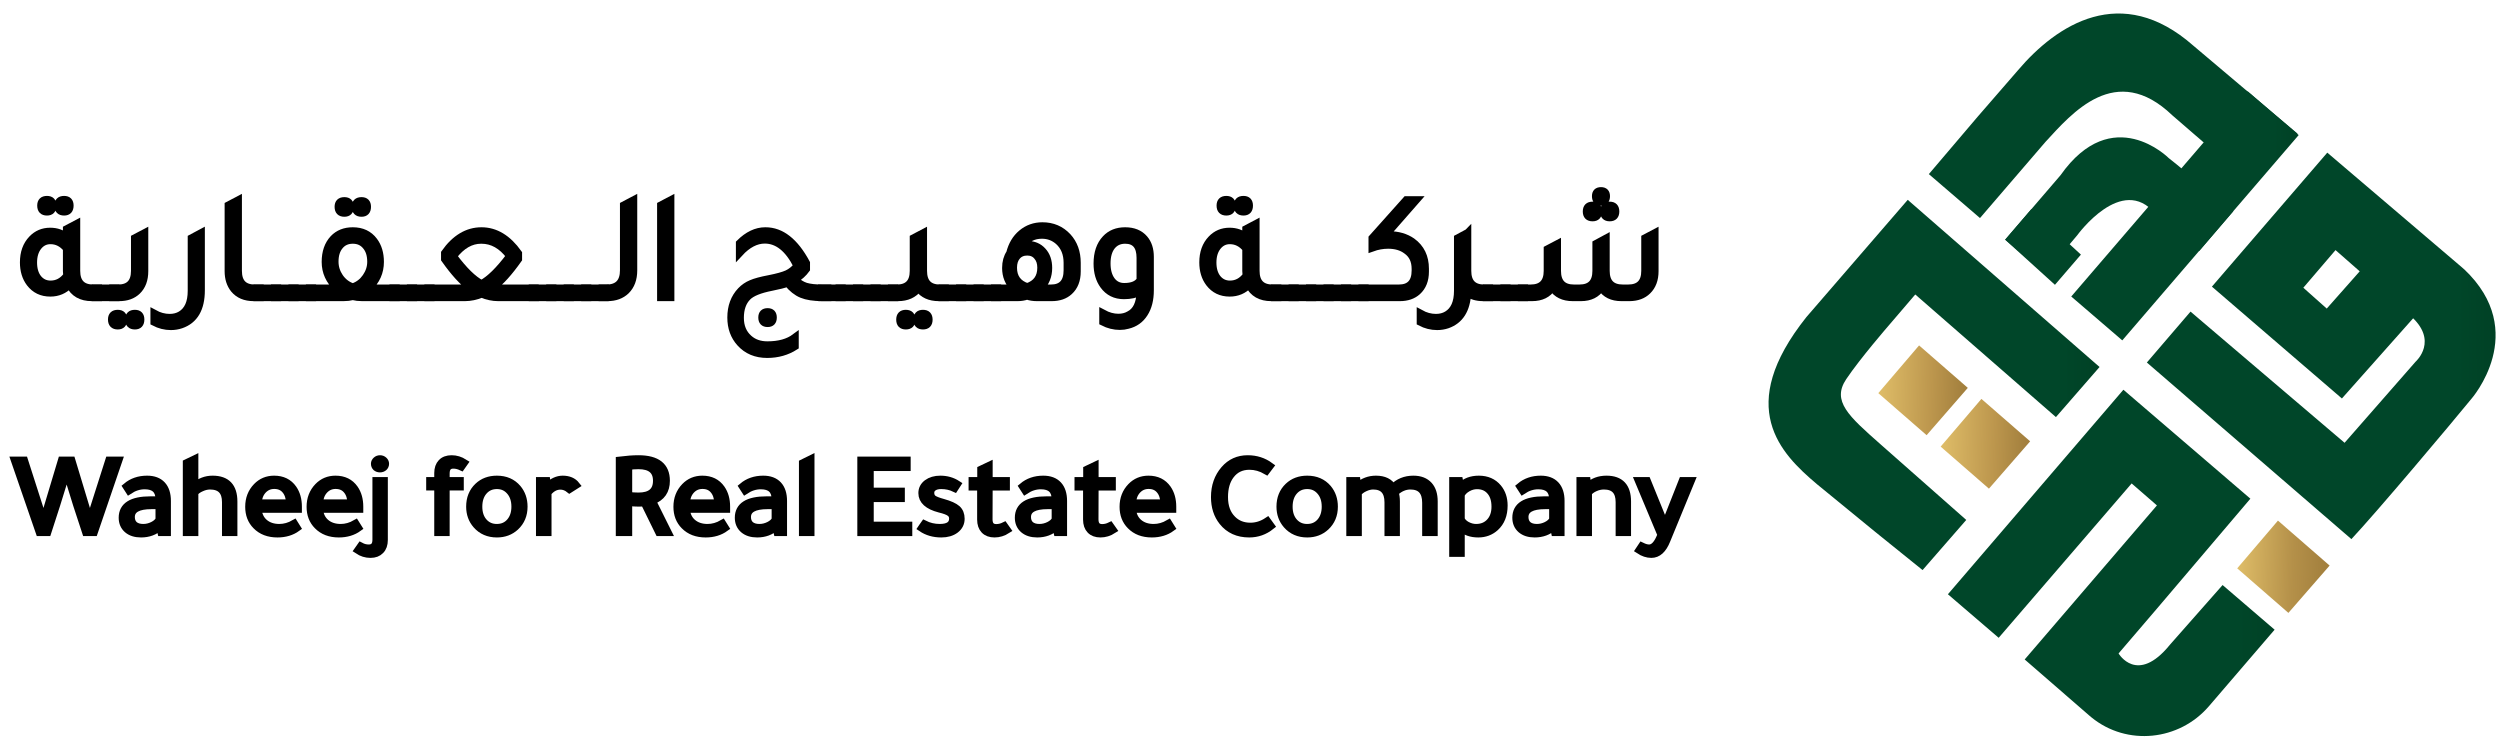 <svg width="173" height="51" viewBox="0 0 173 51" fill="none" xmlns="http://www.w3.org/2000/svg">
<path d="M170.512 18.631L170.371 18.505L161.048 10.563L153.064 19.835L162.06 27.575L167.439 21.52L163.734 18.276L161.011 21.353L159.39 19.911L161.618 17.307L166.743 21.799C168.823 23.564 167.162 25.026 167.162 25.026L162.245 30.641L151.584 21.563L148.563 25.086L162.716 37.307C164.478 35.43 169.626 29.309 171.009 27.614C171.009 27.614 175.113 22.974 170.518 18.631H170.512Z" fill="url(#paint0_linear_22_30)"/>
<path d="M136.065 35.979L133.042 39.449L129.775 36.814C129.626 36.684 125.88 33.631 125.73 33.503C123.204 31.374 120.038 28.171 125.003 21.941L132.015 13.828L145.289 25.396L142.27 28.863L132.536 20.378L130.684 22.542C130.684 22.542 128.738 24.783 127.761 26.234C126.739 27.756 127.927 28.795 130.122 30.736L136.065 35.979Z" fill="url(#paint1_linear_22_30)"/>
<path d="M129.979 27.205L132.8 23.903L136.172 26.84L133.321 30.115L129.979 27.205Z" fill="url(#paint2_linear_22_30)"/>
<path d="M134.293 30.906L137.114 27.604L140.486 30.54L137.634 33.815L134.293 30.906Z" fill="url(#paint3_linear_22_30)"/>
<path d="M154.815 39.329L157.634 36.025L161.209 39.137L158.357 42.412L154.815 39.329Z" fill="url(#paint4_linear_22_30)"/>
<path d="M153.806 40.487L157.403 43.575L152.86 48.867C150.801 51.267 147.189 51.645 144.736 49.648C144.676 49.598 144.616 49.549 144.556 49.497L140.108 45.635L149.259 34.974L147.509 33.454L138.308 44.136L134.795 41.123L146.939 26.97L155.726 34.509L149.269 42.106L146.605 45.218C146.605 45.218 147.887 47.411 150.153 44.623L153.804 40.483L153.806 40.487Z" fill="url(#paint5_linear_22_30)"/>
<path d="M152.189 17.367L154.541 14.619L151.07 11.748C150.652 11.393 150.593 11.352 150.076 10.939C150.076 10.939 146.186 7.026 142.586 12.128L138.758 16.585L141.5 18.941L143.747 16.277C143.747 16.277 146.836 12.004 149.141 14.784L152.191 17.367H152.189Z" fill="url(#paint6_linear_22_30)"/>
<path d="M155.918 12.816L158.985 9.245L151.772 3.154C146.791 -1.232 142.318 1.714 139.646 4.859C139.518 5.01 136.98 7.932 136.85 8.081L133.476 12.048L137.015 15.089L141.544 9.822C143.371 7.843 146.405 4.223 150.324 7.98L155.916 12.816H155.918Z" fill="url(#paint7_linear_22_30)"/>
<path d="M159.068 9.348L155.536 6.313L143.33 20.519L146.862 23.554L159.068 9.348Z" fill="url(#paint8_linear_22_30)"/>
<path d="M138.756 16.585L142.202 19.709L143.999 17.619L140.575 14.466" fill="url(#paint9_linear_22_30)"/>
<path d="M4.26 31.847H4.964L6.216 35.994L7.537 31.847H8.224L6.516 36.847H5.933C5.538 35.678 5.098 34.291 4.612 32.684C4.126 34.285 3.688 35.673 3.299 36.847H2.724L1 31.847H1.686L3.016 35.994L4.26 31.847Z" fill="black"/>
<path d="M11.577 36.847H11.148L11.062 36.46C10.714 36.782 10.279 36.942 9.759 36.942C9.364 36.942 9.049 36.842 8.815 36.642C8.58 36.437 8.463 36.165 8.463 35.828C8.463 35.007 9.115 34.596 10.419 34.596H11.011V34.549C11.011 33.922 10.679 33.609 10.016 33.609C9.638 33.609 9.275 33.724 8.926 33.956L8.738 33.664C9.132 33.332 9.613 33.166 10.179 33.166C10.631 33.166 10.977 33.295 11.217 33.553C11.457 33.811 11.577 34.183 11.577 34.667V36.847ZM11.011 34.983H10.488C9.55 34.983 9.081 35.249 9.081 35.781C9.081 36.007 9.152 36.186 9.295 36.318C9.444 36.444 9.65 36.508 9.913 36.508C10.142 36.508 10.362 36.455 10.573 36.35C10.785 36.244 10.931 36.113 11.011 35.955V34.983Z" fill="black"/>
<path d="M16.178 36.847H15.612V34.746C15.612 33.998 15.252 33.624 14.531 33.624C14.337 33.624 14.136 33.672 13.931 33.767C13.725 33.856 13.573 33.967 13.476 34.098V36.847H12.901V32.029L13.476 31.752V33.64C13.831 33.324 14.242 33.166 14.711 33.166C15.689 33.166 16.178 33.68 16.178 34.707V36.847Z" fill="black"/>
<path d="M20.641 35.236H17.861C17.884 35.62 18.027 35.928 18.291 36.16C18.559 36.392 18.905 36.508 19.329 36.508C19.683 36.508 20.029 36.41 20.367 36.215L20.564 36.531C20.186 36.805 19.732 36.942 19.2 36.942C18.582 36.942 18.09 36.755 17.724 36.381C17.387 36.044 17.218 35.607 17.218 35.07C17.218 34.512 17.398 34.046 17.759 33.672C18.085 33.335 18.488 33.166 18.968 33.166C19.546 33.166 19.986 33.382 20.289 33.814C20.524 34.151 20.641 34.567 20.641 35.062V35.236ZM17.853 34.809H20.049C20.032 34.425 19.929 34.125 19.74 33.909C19.557 33.693 19.303 33.585 18.977 33.585C18.668 33.585 18.408 33.698 18.196 33.925C17.99 34.151 17.876 34.446 17.853 34.809Z" fill="black"/>
<path d="M24.889 35.236H22.109C22.132 35.62 22.275 35.928 22.538 36.16C22.807 36.392 23.153 36.508 23.576 36.508C23.931 36.508 24.277 36.41 24.614 36.215L24.812 36.531C24.434 36.805 23.98 36.942 23.448 36.942C22.83 36.942 22.338 36.755 21.972 36.381C21.634 36.044 21.466 35.607 21.466 35.07C21.466 34.512 21.646 34.046 22.006 33.672C22.332 33.335 22.735 33.166 23.216 33.166C23.794 33.166 24.234 33.382 24.537 33.814C24.772 34.151 24.889 34.567 24.889 35.062V35.236ZM22.101 34.809H24.297C24.28 34.425 24.177 34.125 23.988 33.909C23.805 33.693 23.55 33.585 23.224 33.585C22.916 33.585 22.655 33.698 22.444 33.925C22.238 34.151 22.123 34.446 22.101 34.809Z" fill="black"/>
<path d="M26.588 33.261V37.369C26.588 37.679 26.503 37.922 26.331 38.095C26.165 38.269 25.934 38.356 25.636 38.356C25.322 38.356 25.027 38.264 24.753 38.08L24.959 37.787C25.136 37.882 25.322 37.929 25.516 37.929C25.854 37.929 26.022 37.735 26.022 37.345V33.261H26.588ZM25.919 32.092C25.919 32.002 25.956 31.923 26.031 31.855C26.105 31.787 26.194 31.752 26.297 31.752C26.4 31.752 26.488 31.787 26.563 31.855C26.637 31.923 26.674 32.002 26.674 32.092C26.674 32.192 26.637 32.276 26.563 32.345C26.488 32.408 26.4 32.44 26.297 32.44C26.188 32.44 26.097 32.408 26.022 32.345C25.954 32.276 25.919 32.192 25.919 32.092Z" fill="black"/>
<path d="M29.742 33.261H30.3V32.74C30.3 32.429 30.383 32.187 30.549 32.013C30.714 31.839 30.949 31.752 31.252 31.752C31.561 31.752 31.855 31.842 32.136 32.021L31.93 32.313C31.741 32.224 31.555 32.179 31.372 32.179C31.035 32.179 30.866 32.374 30.866 32.763V33.261H31.844V33.688H30.866V36.847H30.3V33.688H29.742V33.261Z" fill="black"/>
<path d="M36.257 35.062C36.257 35.631 36.063 36.097 35.674 36.46C35.325 36.782 34.896 36.942 34.387 36.942C33.798 36.942 33.323 36.737 32.963 36.326C32.66 35.978 32.508 35.557 32.508 35.062C32.508 34.483 32.697 34.014 33.074 33.656C33.417 33.33 33.855 33.166 34.387 33.166C34.987 33.166 35.465 33.374 35.819 33.79C36.111 34.138 36.257 34.562 36.257 35.062ZM33.126 35.062C33.126 35.52 33.254 35.884 33.512 36.152C33.74 36.389 34.029 36.508 34.378 36.508C34.756 36.508 35.059 36.376 35.288 36.113C35.522 35.844 35.639 35.494 35.639 35.062C35.639 34.609 35.514 34.246 35.262 33.972C35.033 33.719 34.741 33.593 34.387 33.593C34.009 33.593 33.703 33.73 33.469 34.004C33.24 34.272 33.126 34.625 33.126 35.062Z" fill="black"/>
<path d="M39.879 33.569L39.407 33.869C39.213 33.711 39.004 33.632 38.781 33.632C38.455 33.632 38.166 33.788 37.915 34.098V36.847H37.34V33.261H37.829L37.88 33.64H37.897C38.235 33.324 38.581 33.166 38.935 33.166C39.353 33.166 39.668 33.3 39.879 33.569Z" fill="black"/>
<path d="M42.863 36.847V31.847C43.372 31.784 43.813 31.752 44.184 31.752C45.466 31.752 46.106 32.258 46.106 33.269C46.106 33.959 45.786 34.422 45.145 34.659L46.235 36.847H45.592L44.588 34.801L44.579 34.794C44.482 34.804 44.362 34.809 44.219 34.809C43.996 34.809 43.755 34.794 43.498 34.762V36.847H42.863ZM43.498 32.274V34.288C43.704 34.319 43.933 34.335 44.184 34.335C45.02 34.335 45.437 33.98 45.437 33.269C45.437 32.569 45.02 32.218 44.184 32.218C43.921 32.218 43.693 32.237 43.498 32.274Z" fill="black"/>
<path d="M50.274 35.236H47.495C47.517 35.62 47.66 35.928 47.924 36.16C48.192 36.392 48.538 36.508 48.962 36.508C49.316 36.508 49.662 36.41 50 36.215L50.197 36.531C49.82 36.805 49.365 36.942 48.833 36.942C48.215 36.942 47.723 36.755 47.357 36.381C47.02 36.044 46.851 35.607 46.851 35.07C46.851 34.512 47.031 34.046 47.392 33.672C47.718 33.335 48.121 33.166 48.601 33.166C49.179 33.166 49.619 33.382 49.922 33.814C50.157 34.151 50.274 34.567 50.274 35.062V35.236ZM47.486 34.809H49.682C49.665 34.425 49.562 34.125 49.373 33.909C49.19 33.693 48.936 33.585 48.61 33.585C48.301 33.585 48.041 33.698 47.829 33.925C47.623 34.151 47.509 34.446 47.486 34.809Z" fill="black"/>
<path d="M54.213 36.847H53.784L53.698 36.46C53.349 36.782 52.915 36.942 52.394 36.942C52 36.942 51.685 36.842 51.451 36.642C51.216 36.437 51.099 36.165 51.099 35.828C51.099 35.007 51.751 34.596 53.055 34.596H53.647V34.549C53.647 33.922 53.315 33.609 52.652 33.609C52.274 33.609 51.911 33.724 51.562 33.956L51.373 33.664C51.768 33.332 52.248 33.166 52.815 33.166C53.267 33.166 53.612 33.295 53.853 33.553C54.093 33.811 54.213 34.183 54.213 34.667V36.847ZM53.647 34.983H53.123C52.185 34.983 51.717 35.249 51.717 35.781C51.717 36.007 51.788 36.186 51.931 36.318C52.08 36.444 52.286 36.508 52.549 36.508C52.778 36.508 52.998 36.455 53.209 36.35C53.421 36.244 53.567 36.113 53.647 35.955V34.983Z" fill="black"/>
<path d="M56.112 31.752V36.847H55.537V32.037L56.112 31.752Z" fill="black"/>
<path d="M59.577 31.847H62.768V32.345H60.212V33.996H62.365V34.493H60.212V36.35H62.88V36.847H59.577V31.847Z" fill="black"/>
<path d="M66.066 33.798C65.78 33.661 65.468 33.593 65.13 33.593C64.902 33.593 64.722 33.64 64.59 33.735C64.464 33.825 64.401 33.948 64.401 34.106C64.401 34.275 64.459 34.406 64.573 34.501C64.693 34.591 64.919 34.68 65.251 34.77C65.72 34.901 66.046 35.049 66.229 35.212C66.412 35.375 66.503 35.605 66.503 35.899C66.503 36.21 66.374 36.463 66.117 36.658C65.865 36.847 65.539 36.942 65.139 36.942C64.613 36.942 64.155 36.81 63.766 36.547C63.784 36.521 63.812 36.476 63.852 36.413C63.892 36.344 63.927 36.292 63.955 36.255C64.287 36.423 64.644 36.508 65.028 36.508C65.628 36.508 65.928 36.3 65.928 35.884C65.928 35.715 65.863 35.583 65.731 35.489C65.605 35.394 65.368 35.304 65.019 35.22C64.207 35.009 63.801 34.643 63.801 34.122C63.801 33.843 63.918 33.614 64.153 33.435C64.393 33.256 64.699 33.166 65.07 33.166C65.511 33.166 65.906 33.279 66.254 33.506L66.066 33.798Z" fill="black"/>
<path d="M68.442 33.696L68.434 35.939C68.434 36.323 68.603 36.516 68.94 36.516C69.129 36.516 69.315 36.471 69.498 36.381L69.704 36.673C69.423 36.853 69.129 36.942 68.82 36.942C68.517 36.942 68.282 36.855 68.116 36.681C67.951 36.508 67.868 36.265 67.868 35.955V33.696H67.276V33.261H67.876V32.479L68.442 32.21V33.261H69.635V33.696H68.442Z" fill="black"/>
<path d="M73.591 36.847H73.162L73.077 36.46C72.728 36.782 72.293 36.942 71.773 36.942C71.378 36.942 71.064 36.842 70.829 36.642C70.594 36.437 70.477 36.165 70.477 35.828C70.477 35.007 71.129 34.596 72.433 34.596H73.025V34.549C73.025 33.922 72.694 33.609 72.03 33.609C71.653 33.609 71.289 33.724 70.941 33.956L70.752 33.664C71.146 33.332 71.627 33.166 72.193 33.166C72.645 33.166 72.991 33.295 73.231 33.553C73.471 33.811 73.591 34.183 73.591 34.667V36.847ZM73.025 34.983H72.502C71.564 34.983 71.095 35.249 71.095 35.781C71.095 36.007 71.166 36.186 71.309 36.318C71.458 36.444 71.664 36.508 71.927 36.508C72.156 36.508 72.376 36.455 72.588 36.35C72.799 36.244 72.945 36.113 73.025 35.955V34.983Z" fill="black"/>
<path d="M75.773 33.696L75.765 35.939C75.765 36.323 75.933 36.516 76.271 36.516C76.46 36.516 76.645 36.471 76.828 36.381L77.034 36.673C76.754 36.853 76.46 36.942 76.151 36.942C75.847 36.942 75.613 36.855 75.447 36.681C75.281 36.508 75.198 36.265 75.198 35.955V33.696H74.606V33.261H75.207V32.479L75.773 32.21V33.261H76.966V33.696H75.773Z" fill="black"/>
<path d="M81.147 35.236H78.368C78.391 35.62 78.534 35.928 78.797 36.16C79.065 36.392 79.411 36.508 79.835 36.508C80.189 36.508 80.535 36.41 80.873 36.215L81.07 36.531C80.693 36.805 80.238 36.942 79.706 36.942C79.088 36.942 78.596 36.755 78.23 36.381C77.893 36.044 77.724 35.607 77.724 35.07C77.724 34.512 77.904 34.046 78.265 33.672C78.591 33.335 78.994 33.166 79.474 33.166C80.052 33.166 80.492 33.382 80.796 33.814C81.03 34.151 81.147 34.567 81.147 35.062V35.236ZM78.359 34.809H80.555C80.538 34.425 80.435 34.125 80.246 33.909C80.064 33.693 79.809 33.585 79.483 33.585C79.174 33.585 78.914 33.698 78.702 33.925C78.496 34.151 78.382 34.446 78.359 34.809Z" fill="black"/>
<path d="M87.894 32.25L87.636 32.59C87.253 32.368 86.861 32.258 86.461 32.258C85.912 32.258 85.48 32.466 85.165 32.882C84.874 33.261 84.728 33.767 84.728 34.398C84.728 35.057 84.916 35.57 85.294 35.939C85.614 36.26 86.026 36.421 86.529 36.421C86.941 36.421 87.333 36.297 87.705 36.05L87.962 36.405C87.516 36.763 87.01 36.942 86.444 36.942C85.66 36.942 85.045 36.663 84.599 36.105C84.233 35.647 84.05 35.078 84.05 34.398C84.05 33.64 84.273 33.003 84.719 32.487C85.142 31.997 85.683 31.752 86.341 31.752C86.924 31.752 87.442 31.918 87.894 32.25Z" fill="black"/>
<path d="M92.331 35.062C92.331 35.631 92.137 36.097 91.748 36.46C91.399 36.782 90.97 36.942 90.461 36.942C89.872 36.942 89.397 36.737 89.037 36.326C88.734 35.978 88.582 35.557 88.582 35.062C88.582 34.483 88.771 34.014 89.148 33.656C89.492 33.33 89.929 33.166 90.461 33.166C91.061 33.166 91.539 33.374 91.894 33.79C92.185 34.138 92.331 34.562 92.331 35.062ZM89.2 35.062C89.2 35.52 89.329 35.884 89.586 36.152C89.815 36.389 90.103 36.508 90.452 36.508C90.83 36.508 91.133 36.376 91.362 36.113C91.596 35.844 91.713 35.494 91.713 35.062C91.713 34.609 91.588 34.246 91.336 33.972C91.107 33.719 90.816 33.593 90.461 33.593C90.084 33.593 89.778 33.73 89.543 34.004C89.314 34.272 89.2 34.625 89.2 35.062Z" fill="black"/>
<path d="M99.239 36.847H98.664V34.794C98.664 34.014 98.31 33.624 97.6 33.624C97.217 33.624 96.863 33.777 96.537 34.083C96.594 34.267 96.623 34.472 96.623 34.699V36.847H96.056V34.762C96.056 34.004 95.71 33.624 95.018 33.624C94.835 33.624 94.644 33.672 94.443 33.767C94.249 33.856 94.097 33.969 93.989 34.106V36.847H93.414V33.261H93.894L93.946 33.632H93.972C94.332 33.322 94.746 33.166 95.216 33.166C95.776 33.166 96.168 33.358 96.391 33.743C96.768 33.358 97.24 33.166 97.806 33.166C98.275 33.166 98.636 33.306 98.887 33.585C99.122 33.848 99.239 34.219 99.239 34.699V36.847Z" fill="black"/>
<path d="M100.535 33.261H100.99L101.067 33.648C101.387 33.327 101.811 33.166 102.337 33.166C102.897 33.166 103.341 33.361 103.667 33.751C103.941 34.083 104.078 34.493 104.078 34.983C104.078 35.631 103.878 36.136 103.478 36.5C103.152 36.795 102.757 36.942 102.294 36.942C101.791 36.942 101.396 36.8 101.11 36.516V38.285H100.535V33.261ZM101.11 34.233V35.931C101.179 36.094 101.313 36.231 101.513 36.342C101.719 36.452 101.931 36.508 102.148 36.508C102.543 36.508 102.86 36.376 103.1 36.113C103.341 35.849 103.461 35.499 103.461 35.062C103.461 34.572 103.329 34.196 103.066 33.932C102.849 33.711 102.563 33.601 102.208 33.601C101.985 33.601 101.768 33.661 101.556 33.782C101.345 33.904 101.196 34.054 101.11 34.233Z" fill="black"/>
<path d="M108.017 36.847H107.588L107.502 36.46C107.153 36.782 106.718 36.942 106.198 36.942C105.803 36.942 105.489 36.842 105.254 36.642C105.02 36.437 104.903 36.165 104.903 35.828C104.903 35.007 105.555 34.596 106.859 34.596H107.451V34.549C107.451 33.922 107.119 33.609 106.455 33.609C106.078 33.609 105.715 33.724 105.366 33.956L105.177 33.664C105.572 33.332 106.052 33.166 106.618 33.166C107.07 33.166 107.416 33.295 107.656 33.553C107.897 33.811 108.017 34.183 108.017 34.667V36.847ZM107.451 34.983H106.927C105.989 34.983 105.52 35.249 105.52 35.781C105.52 36.007 105.592 36.186 105.735 36.318C105.883 36.444 106.089 36.508 106.352 36.508C106.581 36.508 106.801 36.455 107.013 36.35C107.225 36.244 107.37 36.113 107.451 35.955V34.983Z" fill="black"/>
<path d="M112.618 36.847H112.052V34.746C112.052 33.998 111.697 33.624 110.988 33.624C110.782 33.624 110.579 33.669 110.379 33.759C110.178 33.848 110.024 33.961 109.915 34.098V36.847H109.341V33.261H109.821L109.872 33.64H109.898C110.236 33.324 110.659 33.166 111.168 33.166C112.134 33.166 112.618 33.68 112.618 34.707V36.847Z" fill="black"/>
<path d="M117.038 33.261L115.339 37.392C115.082 38.035 114.727 38.356 114.275 38.356C113.989 38.356 113.703 38.261 113.417 38.072L113.606 37.787C113.801 37.882 113.972 37.929 114.121 37.929C114.407 37.929 114.656 37.685 114.867 37.195L115.022 36.847H114.876L113.374 33.261H113.984L115.219 36.302L116.42 33.261H117.038Z" fill="black"/>
<path d="M4.26 31.847H4.964L6.216 35.994L7.537 31.847H8.224L6.516 36.847H5.933C5.538 35.678 5.098 34.291 4.612 32.684C4.126 34.285 3.688 35.673 3.299 36.847H2.724L1 31.847H1.686L3.016 35.994L4.26 31.847Z" stroke="black" stroke-width="0.5"/>
<path d="M11.577 36.847H11.148L11.062 36.46C10.714 36.782 10.279 36.942 9.759 36.942C9.364 36.942 9.049 36.842 8.815 36.642C8.58 36.437 8.463 36.165 8.463 35.828C8.463 35.007 9.115 34.596 10.419 34.596H11.011V34.549C11.011 33.922 10.679 33.609 10.016 33.609C9.638 33.609 9.275 33.724 8.926 33.956L8.738 33.664C9.132 33.332 9.613 33.166 10.179 33.166C10.631 33.166 10.977 33.295 11.217 33.553C11.457 33.811 11.577 34.183 11.577 34.667V36.847ZM11.011 34.983H10.488C9.55 34.983 9.081 35.249 9.081 35.781C9.081 36.007 9.152 36.186 9.295 36.318C9.444 36.444 9.65 36.508 9.913 36.508C10.142 36.508 10.362 36.455 10.573 36.35C10.785 36.244 10.931 36.113 11.011 35.955V34.983Z" stroke="black" stroke-width="0.5"/>
<path d="M16.178 36.847H15.612V34.746C15.612 33.998 15.252 33.624 14.531 33.624C14.337 33.624 14.136 33.672 13.931 33.767C13.725 33.856 13.573 33.967 13.476 34.098V36.847H12.901V32.029L13.476 31.752V33.64C13.831 33.324 14.242 33.166 14.711 33.166C15.689 33.166 16.178 33.68 16.178 34.707V36.847Z" stroke="black" stroke-width="0.5"/>
<path d="M20.641 35.236H17.861C17.884 35.62 18.027 35.928 18.291 36.16C18.559 36.392 18.905 36.508 19.329 36.508C19.683 36.508 20.029 36.41 20.367 36.215L20.564 36.531C20.186 36.805 19.732 36.942 19.2 36.942C18.582 36.942 18.09 36.755 17.724 36.381C17.387 36.044 17.218 35.607 17.218 35.07C17.218 34.512 17.398 34.046 17.759 33.672C18.085 33.335 18.488 33.166 18.968 33.166C19.546 33.166 19.986 33.382 20.289 33.814C20.524 34.151 20.641 34.567 20.641 35.062V35.236ZM17.853 34.809H20.049C20.032 34.425 19.929 34.125 19.74 33.909C19.557 33.693 19.303 33.585 18.977 33.585C18.668 33.585 18.408 33.698 18.196 33.925C17.99 34.151 17.876 34.446 17.853 34.809Z" stroke="black" stroke-width="0.5"/>
<path d="M24.889 35.236H22.109C22.132 35.62 22.275 35.928 22.538 36.16C22.807 36.392 23.153 36.508 23.576 36.508C23.931 36.508 24.277 36.41 24.614 36.215L24.812 36.531C24.434 36.805 23.98 36.942 23.448 36.942C22.83 36.942 22.338 36.755 21.972 36.381C21.634 36.044 21.466 35.607 21.466 35.07C21.466 34.512 21.646 34.046 22.006 33.672C22.332 33.335 22.735 33.166 23.216 33.166C23.794 33.166 24.234 33.382 24.537 33.814C24.772 34.151 24.889 34.567 24.889 35.062V35.236ZM22.101 34.809H24.297C24.28 34.425 24.177 34.125 23.988 33.909C23.805 33.693 23.55 33.585 23.224 33.585C22.916 33.585 22.655 33.698 22.444 33.925C22.238 34.151 22.123 34.446 22.101 34.809Z" stroke="black" stroke-width="0.5"/>
<path d="M26.588 33.261V37.369C26.588 37.679 26.503 37.922 26.331 38.095C26.165 38.269 25.934 38.356 25.636 38.356C25.322 38.356 25.027 38.264 24.753 38.08L24.959 37.787C25.136 37.882 25.322 37.929 25.516 37.929C25.854 37.929 26.022 37.735 26.022 37.345V33.261H26.588ZM25.919 32.092C25.919 32.002 25.956 31.923 26.031 31.855C26.105 31.787 26.194 31.752 26.297 31.752C26.4 31.752 26.488 31.787 26.563 31.855C26.637 31.923 26.674 32.002 26.674 32.092C26.674 32.192 26.637 32.276 26.563 32.345C26.488 32.408 26.4 32.44 26.297 32.44C26.188 32.44 26.097 32.408 26.022 32.345C25.954 32.276 25.919 32.192 25.919 32.092Z" stroke="black" stroke-width="0.5"/>
<path d="M29.742 33.261H30.3V32.74C30.3 32.429 30.383 32.187 30.549 32.013C30.714 31.839 30.949 31.752 31.252 31.752C31.561 31.752 31.855 31.842 32.136 32.021L31.93 32.313C31.741 32.224 31.555 32.179 31.372 32.179C31.035 32.179 30.866 32.374 30.866 32.763V33.261H31.844V33.688H30.866V36.847H30.3V33.688H29.742V33.261Z" stroke="black" stroke-width="0.5"/>
<path d="M36.257 35.062C36.257 35.631 36.063 36.097 35.674 36.46C35.325 36.782 34.896 36.942 34.387 36.942C33.798 36.942 33.323 36.737 32.963 36.326C32.66 35.978 32.508 35.557 32.508 35.062C32.508 34.483 32.697 34.014 33.074 33.656C33.417 33.33 33.855 33.166 34.387 33.166C34.987 33.166 35.465 33.374 35.819 33.79C36.111 34.138 36.257 34.562 36.257 35.062ZM33.126 35.062C33.126 35.52 33.254 35.884 33.512 36.152C33.74 36.389 34.029 36.508 34.378 36.508C34.756 36.508 35.059 36.376 35.288 36.113C35.522 35.844 35.639 35.494 35.639 35.062C35.639 34.609 35.514 34.246 35.262 33.972C35.033 33.719 34.741 33.593 34.387 33.593C34.009 33.593 33.703 33.73 33.469 34.004C33.24 34.272 33.126 34.625 33.126 35.062Z" stroke="black" stroke-width="0.5"/>
<path d="M39.879 33.569L39.407 33.869C39.213 33.711 39.004 33.632 38.781 33.632C38.455 33.632 38.166 33.788 37.915 34.098V36.847H37.34V33.261H37.829L37.88 33.64H37.897C38.235 33.324 38.581 33.166 38.935 33.166C39.353 33.166 39.668 33.3 39.879 33.569Z" stroke="black" stroke-width="0.5"/>
<path d="M42.863 36.847V31.847C43.372 31.784 43.813 31.752 44.184 31.752C45.466 31.752 46.106 32.258 46.106 33.269C46.106 33.959 45.786 34.422 45.145 34.659L46.235 36.847H45.592L44.588 34.801L44.579 34.794C44.482 34.804 44.362 34.809 44.219 34.809C43.996 34.809 43.755 34.794 43.498 34.762V36.847H42.863ZM43.498 32.274V34.288C43.704 34.319 43.933 34.335 44.184 34.335C45.02 34.335 45.437 33.98 45.437 33.269C45.437 32.569 45.02 32.218 44.184 32.218C43.921 32.218 43.693 32.237 43.498 32.274Z" stroke="black" stroke-width="0.5"/>
<path d="M50.274 35.236H47.495C47.517 35.62 47.66 35.928 47.924 36.16C48.192 36.392 48.538 36.508 48.962 36.508C49.316 36.508 49.662 36.41 50 36.215L50.197 36.531C49.82 36.805 49.365 36.942 48.833 36.942C48.215 36.942 47.723 36.755 47.357 36.381C47.02 36.044 46.851 35.607 46.851 35.07C46.851 34.512 47.031 34.046 47.392 33.672C47.718 33.335 48.121 33.166 48.601 33.166C49.179 33.166 49.619 33.382 49.922 33.814C50.157 34.151 50.274 34.567 50.274 35.062V35.236ZM47.486 34.809H49.682C49.665 34.425 49.562 34.125 49.373 33.909C49.19 33.693 48.936 33.585 48.61 33.585C48.301 33.585 48.041 33.698 47.829 33.925C47.623 34.151 47.509 34.446 47.486 34.809Z" stroke="black" stroke-width="0.5"/>
<path d="M54.213 36.847H53.784L53.698 36.46C53.349 36.782 52.915 36.942 52.394 36.942C52 36.942 51.685 36.842 51.451 36.642C51.216 36.437 51.099 36.165 51.099 35.828C51.099 35.007 51.751 34.596 53.055 34.596H53.647V34.549C53.647 33.922 53.315 33.609 52.652 33.609C52.274 33.609 51.911 33.724 51.562 33.956L51.373 33.664C51.768 33.332 52.248 33.166 52.815 33.166C53.267 33.166 53.612 33.295 53.853 33.553C54.093 33.811 54.213 34.183 54.213 34.667V36.847ZM53.647 34.983H53.123C52.185 34.983 51.717 35.249 51.717 35.781C51.717 36.007 51.788 36.186 51.931 36.318C52.08 36.444 52.286 36.508 52.549 36.508C52.778 36.508 52.998 36.455 53.209 36.35C53.421 36.244 53.567 36.113 53.647 35.955V34.983Z" stroke="black" stroke-width="0.5"/>
<path d="M56.112 31.752V36.847H55.537V32.037L56.112 31.752Z" stroke="black" stroke-width="0.5"/>
<path d="M59.577 31.847H62.768V32.345H60.212V33.996H62.365V34.493H60.212V36.35H62.88V36.847H59.577V31.847Z" stroke="black" stroke-width="0.5"/>
<path d="M66.066 33.798C65.78 33.661 65.468 33.593 65.13 33.593C64.902 33.593 64.722 33.64 64.59 33.735C64.464 33.825 64.401 33.948 64.401 34.106C64.401 34.275 64.459 34.406 64.573 34.501C64.693 34.591 64.919 34.68 65.251 34.77C65.72 34.901 66.046 35.049 66.229 35.212C66.412 35.375 66.503 35.605 66.503 35.899C66.503 36.21 66.374 36.463 66.117 36.658C65.865 36.847 65.539 36.942 65.139 36.942C64.613 36.942 64.155 36.81 63.766 36.547C63.784 36.521 63.812 36.476 63.852 36.413C63.892 36.344 63.927 36.292 63.955 36.255C64.287 36.423 64.644 36.508 65.028 36.508C65.628 36.508 65.928 36.3 65.928 35.884C65.928 35.715 65.863 35.583 65.731 35.489C65.605 35.394 65.368 35.304 65.019 35.22C64.207 35.009 63.801 34.643 63.801 34.122C63.801 33.843 63.918 33.614 64.153 33.435C64.393 33.256 64.699 33.166 65.07 33.166C65.511 33.166 65.906 33.279 66.254 33.506L66.066 33.798Z" stroke="black" stroke-width="0.5"/>
<path d="M68.442 33.696L68.434 35.939C68.434 36.323 68.603 36.516 68.94 36.516C69.129 36.516 69.315 36.471 69.498 36.381L69.704 36.673C69.423 36.853 69.129 36.942 68.82 36.942C68.517 36.942 68.282 36.855 68.116 36.681C67.951 36.508 67.868 36.265 67.868 35.955V33.696H67.276V33.261H67.876V32.479L68.442 32.21V33.261H69.635V33.696H68.442Z" stroke="black" stroke-width="0.5"/>
<path d="M73.591 36.847H73.162L73.077 36.46C72.728 36.782 72.293 36.942 71.773 36.942C71.378 36.942 71.064 36.842 70.829 36.642C70.594 36.437 70.477 36.165 70.477 35.828C70.477 35.007 71.129 34.596 72.433 34.596H73.025V34.549C73.025 33.922 72.694 33.609 72.03 33.609C71.653 33.609 71.289 33.724 70.941 33.956L70.752 33.664C71.146 33.332 71.627 33.166 72.193 33.166C72.645 33.166 72.991 33.295 73.231 33.553C73.471 33.811 73.591 34.183 73.591 34.667V36.847ZM73.025 34.983H72.502C71.564 34.983 71.095 35.249 71.095 35.781C71.095 36.007 71.166 36.186 71.309 36.318C71.458 36.444 71.664 36.508 71.927 36.508C72.156 36.508 72.376 36.455 72.588 36.35C72.799 36.244 72.945 36.113 73.025 35.955V34.983Z" stroke="black" stroke-width="0.5"/>
<path d="M75.773 33.696L75.765 35.939C75.765 36.323 75.933 36.516 76.271 36.516C76.46 36.516 76.645 36.471 76.828 36.381L77.034 36.673C76.754 36.853 76.46 36.942 76.151 36.942C75.847 36.942 75.613 36.855 75.447 36.681C75.281 36.508 75.198 36.265 75.198 35.955V33.696H74.606V33.261H75.207V32.479L75.773 32.21V33.261H76.966V33.696H75.773Z" stroke="black" stroke-width="0.5"/>
<path d="M81.147 35.236H78.368C78.391 35.62 78.534 35.928 78.797 36.16C79.065 36.392 79.411 36.508 79.835 36.508C80.189 36.508 80.535 36.41 80.873 36.215L81.07 36.531C80.693 36.805 80.238 36.942 79.706 36.942C79.088 36.942 78.596 36.755 78.23 36.381C77.893 36.044 77.724 35.607 77.724 35.07C77.724 34.512 77.904 34.046 78.265 33.672C78.591 33.335 78.994 33.166 79.474 33.166C80.052 33.166 80.492 33.382 80.796 33.814C81.03 34.151 81.147 34.567 81.147 35.062V35.236ZM78.359 34.809H80.555C80.538 34.425 80.435 34.125 80.246 33.909C80.064 33.693 79.809 33.585 79.483 33.585C79.174 33.585 78.914 33.698 78.702 33.925C78.496 34.151 78.382 34.446 78.359 34.809Z" stroke="black" stroke-width="0.5"/>
<path d="M87.894 32.25L87.636 32.59C87.253 32.368 86.861 32.258 86.461 32.258C85.912 32.258 85.48 32.466 85.165 32.882C84.874 33.261 84.728 33.767 84.728 34.398C84.728 35.057 84.916 35.57 85.294 35.939C85.614 36.26 86.026 36.421 86.529 36.421C86.941 36.421 87.333 36.297 87.705 36.05L87.962 36.405C87.516 36.763 87.01 36.942 86.444 36.942C85.66 36.942 85.045 36.663 84.599 36.105C84.233 35.647 84.05 35.078 84.05 34.398C84.05 33.64 84.273 33.003 84.719 32.487C85.142 31.997 85.683 31.752 86.341 31.752C86.924 31.752 87.442 31.918 87.894 32.25Z" stroke="black" stroke-width="0.5"/>
<path d="M92.331 35.062C92.331 35.631 92.137 36.097 91.748 36.46C91.399 36.782 90.97 36.942 90.461 36.942C89.872 36.942 89.397 36.737 89.037 36.326C88.734 35.978 88.582 35.557 88.582 35.062C88.582 34.483 88.771 34.014 89.148 33.656C89.492 33.33 89.929 33.166 90.461 33.166C91.061 33.166 91.539 33.374 91.894 33.79C92.185 34.138 92.331 34.562 92.331 35.062ZM89.2 35.062C89.2 35.52 89.329 35.884 89.586 36.152C89.815 36.389 90.103 36.508 90.452 36.508C90.83 36.508 91.133 36.376 91.362 36.113C91.596 35.844 91.713 35.494 91.713 35.062C91.713 34.609 91.588 34.246 91.336 33.972C91.107 33.719 90.816 33.593 90.461 33.593C90.084 33.593 89.778 33.73 89.543 34.004C89.314 34.272 89.2 34.625 89.2 35.062Z" stroke="black" stroke-width="0.5"/>
<path d="M99.239 36.847H98.664V34.794C98.664 34.014 98.31 33.624 97.6 33.624C97.217 33.624 96.863 33.777 96.537 34.083C96.594 34.267 96.623 34.472 96.623 34.699V36.847H96.056V34.762C96.056 34.004 95.71 33.624 95.018 33.624C94.835 33.624 94.644 33.672 94.443 33.767C94.249 33.856 94.097 33.969 93.989 34.106V36.847H93.414V33.261H93.894L93.946 33.632H93.972C94.332 33.322 94.746 33.166 95.216 33.166C95.776 33.166 96.168 33.358 96.391 33.743C96.768 33.358 97.24 33.166 97.806 33.166C98.275 33.166 98.636 33.306 98.887 33.585C99.122 33.848 99.239 34.219 99.239 34.699V36.847Z" stroke="black" stroke-width="0.5"/>
<path d="M100.535 33.261H100.99L101.067 33.648C101.387 33.327 101.811 33.166 102.337 33.166C102.897 33.166 103.341 33.361 103.667 33.751C103.941 34.083 104.078 34.493 104.078 34.983C104.078 35.631 103.878 36.136 103.478 36.5C103.152 36.795 102.757 36.942 102.294 36.942C101.791 36.942 101.396 36.8 101.11 36.516V38.285H100.535V33.261ZM101.11 34.233V35.931C101.179 36.094 101.313 36.231 101.513 36.342C101.719 36.452 101.931 36.508 102.148 36.508C102.543 36.508 102.86 36.376 103.1 36.113C103.341 35.849 103.461 35.499 103.461 35.062C103.461 34.572 103.329 34.196 103.066 33.932C102.849 33.711 102.563 33.601 102.208 33.601C101.985 33.601 101.768 33.661 101.556 33.782C101.345 33.904 101.196 34.054 101.11 34.233Z" stroke="black" stroke-width="0.5"/>
<path d="M108.017 36.847H107.588L107.502 36.46C107.153 36.782 106.718 36.942 106.198 36.942C105.803 36.942 105.489 36.842 105.254 36.642C105.02 36.437 104.903 36.165 104.903 35.828C104.903 35.007 105.555 34.596 106.859 34.596H107.451V34.549C107.451 33.922 107.119 33.609 106.455 33.609C106.078 33.609 105.715 33.724 105.366 33.956L105.177 33.664C105.572 33.332 106.052 33.166 106.618 33.166C107.07 33.166 107.416 33.295 107.656 33.553C107.897 33.811 108.017 34.183 108.017 34.667V36.847ZM107.451 34.983H106.927C105.989 34.983 105.52 35.249 105.52 35.781C105.52 36.007 105.592 36.186 105.735 36.318C105.883 36.444 106.089 36.508 106.352 36.508C106.581 36.508 106.801 36.455 107.013 36.35C107.225 36.244 107.37 36.113 107.451 35.955V34.983Z" stroke="black" stroke-width="0.5"/>
<path d="M112.618 36.847H112.052V34.746C112.052 33.998 111.697 33.624 110.988 33.624C110.782 33.624 110.579 33.669 110.379 33.759C110.178 33.848 110.024 33.961 109.915 34.098V36.847H109.341V33.261H109.821L109.872 33.64H109.898C110.236 33.324 110.659 33.166 111.168 33.166C112.134 33.166 112.618 33.68 112.618 34.707V36.847Z" stroke="black" stroke-width="0.5"/>
<path d="M117.038 33.261L115.339 37.392C115.082 38.035 114.727 38.356 114.275 38.356C113.989 38.356 113.703 38.261 113.417 38.072L113.606 37.787C113.801 37.882 113.972 37.929 114.121 37.929C114.407 37.929 114.656 37.685 114.867 37.195L115.022 36.847H114.876L113.374 33.261H113.984L115.219 36.302L116.42 33.261H117.038Z" stroke="black" stroke-width="0.5"/>
<path d="M3.252 14.666C2.967 14.666 2.825 14.52 2.825 14.226C2.825 13.947 2.967 13.807 3.252 13.807C3.522 13.807 3.657 13.947 3.657 14.226C3.657 14.52 3.522 14.666 3.252 14.666ZM4.437 14.666C4.153 14.666 4.011 14.52 4.011 14.226C4.011 13.947 4.153 13.807 4.437 13.807C4.708 13.807 4.843 13.947 4.843 14.226C4.843 14.52 4.708 14.666 4.437 14.666ZM6.455 19.939H6.809V20.589H6.362C5.62 20.589 5.103 20.295 4.812 19.708C4.451 20.086 4.008 20.274 3.48 20.274C2.884 20.274 2.413 20.047 2.066 19.593C1.775 19.209 1.629 18.73 1.629 18.157C1.629 17.486 1.823 16.948 2.211 16.543C2.551 16.186 2.971 16.008 3.47 16.008C3.921 16.008 4.299 16.141 4.604 16.406V15.84L5.301 15.473V18.744C5.301 19.541 5.686 19.939 6.455 19.939ZM4.604 17.203C4.299 16.833 3.928 16.647 3.491 16.647C3.144 16.647 2.86 16.791 2.638 17.077C2.423 17.357 2.315 17.72 2.315 18.167C2.315 18.622 2.423 18.985 2.638 19.258C2.86 19.53 3.148 19.666 3.501 19.666C3.952 19.666 4.327 19.467 4.625 19.069C4.611 18.943 4.604 18.842 4.604 18.765V17.203Z" fill="black"/>
<path d="M6.597 20.589V19.939H8.011V20.589H6.597Z" fill="black"/>
<path d="M7.806 20.589V19.939H8.17C8.932 19.939 9.314 19.541 9.314 18.744V16.469L10.011 16.102V18.765C10.011 19.352 9.841 19.81 9.501 20.138C9.189 20.439 8.773 20.589 8.253 20.589H7.806ZM8.149 22.549C7.865 22.549 7.722 22.402 7.722 22.109C7.722 21.829 7.865 21.689 8.149 21.689C8.419 21.689 8.555 21.829 8.555 22.109C8.555 22.402 8.419 22.549 8.149 22.549ZM9.335 22.549C9.05 22.549 8.908 22.402 8.908 22.109C8.908 21.829 9.05 21.689 9.335 21.689C9.605 21.689 9.74 21.829 9.74 22.109C9.74 22.402 9.605 22.549 9.335 22.549Z" fill="black"/>
<path d="M13.926 20.086C13.926 21.357 13.462 22.154 12.533 22.476C12.311 22.552 12.075 22.591 11.825 22.591C11.423 22.591 11.035 22.493 10.66 22.297V21.679C11.014 21.875 11.374 21.972 11.742 21.972C12.033 21.972 12.29 21.906 12.512 21.773C12.997 21.48 13.24 20.931 13.24 20.128V16.469L13.926 16.102V20.086Z" fill="black"/>
<path d="M17.552 20.589C16.963 20.589 16.508 20.397 16.189 20.012C15.926 19.684 15.794 19.268 15.794 18.765V14.195L16.491 13.828V18.744C16.491 19.541 16.872 19.939 17.635 19.939H17.999V20.589H17.552Z" fill="black"/>
<path d="M17.791 20.589V19.939H19.206V20.589H17.791Z" fill="black"/>
<path d="M19 20.589V19.939H20.415V20.589H19Z" fill="black"/>
<path d="M20.209 20.589V19.939H21.624V20.589H20.209Z" fill="black"/>
<path d="M23.831 14.75C23.547 14.75 23.404 14.603 23.404 14.31C23.404 14.03 23.547 13.891 23.831 13.891C24.102 13.891 24.237 14.03 24.237 14.31C24.237 14.603 24.102 14.75 23.831 14.75ZM25.017 14.75C24.733 14.75 24.59 14.603 24.59 14.31C24.59 14.03 24.733 13.891 25.017 13.891C25.287 13.891 25.423 14.03 25.423 14.31C25.423 14.603 25.287 14.75 25.017 14.75ZM25.506 19.939H27.409V20.589H25.058C24.823 20.589 24.608 20.564 24.414 20.515C24.219 20.564 24.004 20.589 23.769 20.589H21.418V19.939H23.332C22.784 19.429 22.51 18.824 22.51 18.125C22.51 17.448 22.697 16.91 23.072 16.511C23.412 16.155 23.859 15.977 24.414 15.977C25.045 15.977 25.534 16.207 25.88 16.668C26.172 17.053 26.317 17.538 26.317 18.125C26.317 18.831 26.047 19.436 25.506 19.939ZM24.455 19.845C24.809 19.719 25.097 19.495 25.319 19.174C25.547 18.845 25.662 18.492 25.662 18.115C25.662 17.654 25.547 17.29 25.319 17.025C25.097 16.752 24.795 16.616 24.414 16.616C24.032 16.616 23.73 16.752 23.509 17.025C23.287 17.29 23.176 17.65 23.176 18.105C23.176 18.489 23.287 18.845 23.509 19.174C23.73 19.495 24.018 19.719 24.372 19.845L24.414 19.855L24.434 19.845H24.455Z" fill="black"/>
<path d="M27.198 20.589V19.939H28.613V20.589H27.198Z" fill="black"/>
<path d="M28.407 20.589V19.939H29.821V20.589H28.407Z" fill="black"/>
<path d="M37.043 20.589H34.473C34.099 20.589 33.717 20.508 33.329 20.348C32.934 20.508 32.549 20.589 32.174 20.589H29.616V19.939H32.133C32.272 19.939 32.414 19.928 32.559 19.907C32.011 19.509 31.415 18.852 30.77 17.937V17.507C31.491 16.487 32.341 15.977 33.319 15.977C34.289 15.977 35.142 16.494 35.878 17.528V17.937C35.233 18.852 34.64 19.509 34.099 19.907C34.237 19.928 34.376 19.939 34.515 19.939H37.032L37.043 20.589ZM31.373 17.727C32.102 18.705 32.75 19.341 33.319 19.635C33.88 19.341 34.532 18.702 35.274 17.717C34.719 16.983 34.068 16.616 33.319 16.616H33.288C32.58 16.616 31.942 16.986 31.373 17.727Z" fill="black"/>
<path d="M36.838 20.589V19.939H38.253V20.589H36.838Z" fill="black"/>
<path d="M38.047 20.589V19.939H39.462V20.589H38.047Z" fill="black"/>
<path d="M39.256 20.589V19.939H40.67V20.589H39.256Z" fill="black"/>
<path d="M40.465 20.589V19.939H41.879V20.589H40.465Z" fill="black"/>
<path d="M41.673 20.589V19.939H41.965C42.755 19.939 43.151 19.526 43.151 18.702V14.195L43.847 13.828V18.712C43.847 19.306 43.674 19.775 43.327 20.117C43.001 20.431 42.572 20.589 42.038 20.589H41.673Z" fill="black"/>
<path d="M45.721 20.589V14.195L46.417 13.828V20.589H45.721Z" fill="black"/>
<path d="M56.916 19.939H57.281V20.589H56.906C56.31 20.589 55.835 20.515 55.481 20.369C55.127 20.222 54.801 19.963 54.503 19.593C54.26 19.684 53.889 19.778 53.39 19.876C52.572 20.037 52.02 20.26 51.736 20.547C51.396 20.889 51.226 21.371 51.226 21.993C51.226 22.594 51.424 23.07 51.819 23.419C52.152 23.719 52.579 23.87 53.099 23.87H53.12C53.91 23.87 54.545 23.692 55.023 23.335V23.974C54.455 24.338 53.81 24.52 53.088 24.52C52.312 24.52 51.688 24.258 51.216 23.733C50.793 23.265 50.581 22.678 50.581 21.972C50.581 21.218 50.81 20.599 51.268 20.117C51.476 19.9 51.715 19.736 51.986 19.624C52.256 19.506 52.669 19.394 53.224 19.289C53.792 19.177 54.208 19.062 54.472 18.943C54.735 18.817 54.964 18.636 55.158 18.398C54.555 17.203 53.81 16.605 52.922 16.605C52.319 16.605 51.736 16.91 51.174 17.517V16.826C51.743 16.26 52.336 15.977 52.953 15.977H52.974C54.063 15.977 55.006 16.717 55.803 18.199V18.629C55.595 18.915 55.332 19.153 55.013 19.341C55.235 19.565 55.484 19.722 55.762 19.813C56.046 19.897 56.431 19.939 56.916 19.939ZM52.724 21.972C52.724 21.707 52.856 21.574 53.12 21.574C53.376 21.574 53.505 21.707 53.505 21.972C53.505 22.245 53.376 22.381 53.12 22.381C52.856 22.381 52.724 22.245 52.724 21.972Z" fill="black"/>
<path d="M56.86 20.589V19.939H58.275V20.589H56.86Z" fill="black"/>
<path d="M58.069 20.589V19.939H59.484V20.589H58.069Z" fill="black"/>
<path d="M59.278 20.589V19.939H60.693V20.589H59.278Z" fill="black"/>
<path d="M60.487 20.589V19.939H61.901V20.589H60.487Z" fill="black"/>
<path d="M65.045 19.939H65.409V20.589H64.962C64.338 20.589 63.87 20.376 63.557 19.949C63.232 20.376 62.76 20.589 62.143 20.589H61.696V19.939H62.06C62.822 19.939 63.204 19.541 63.204 18.744V16.469L63.901 16.102V18.744C63.901 19.541 64.282 19.939 65.045 19.939ZM62.684 21.689C62.961 21.689 63.1 21.833 63.1 22.119C63.1 22.406 62.961 22.549 62.684 22.549C62.406 22.549 62.268 22.406 62.268 22.119C62.268 21.833 62.406 21.689 62.684 21.689ZM63.87 21.689C64.147 21.689 64.286 21.833 64.286 22.119C64.286 22.406 64.147 22.549 63.87 22.549C63.592 22.549 63.453 22.406 63.453 22.119C63.453 21.833 63.592 21.689 63.87 21.689Z" fill="black"/>
<path d="M65.2 20.589V19.939H66.615V20.589H65.2Z" fill="black"/>
<path d="M66.409 20.589V19.939H67.824V20.589H66.409Z" fill="black"/>
<path d="M67.618 20.589V19.939H69.032V20.589H67.618Z" fill="black"/>
<path d="M69.877 17.517C70.023 16.937 70.297 16.48 70.699 16.144C71.108 15.802 71.587 15.631 72.135 15.631C72.835 15.631 73.418 15.879 73.882 16.375C74.319 16.85 74.537 17.455 74.537 18.188V18.786C74.537 19.38 74.357 19.841 73.996 20.169C73.691 20.449 73.286 20.589 72.779 20.589H71.75C71.507 20.589 71.282 20.554 71.073 20.484C70.865 20.554 70.647 20.589 70.418 20.589H68.827V19.939H70.158C69.784 19.561 69.596 19.097 69.596 18.545C69.596 18.139 69.69 17.797 69.877 17.517ZM73.851 18.702V18.188C73.851 17.559 73.65 17.063 73.248 16.7C72.922 16.413 72.54 16.27 72.103 16.27C71.521 16.27 71.077 16.497 70.772 16.951C70.876 16.93 70.98 16.92 71.084 16.92C71.528 16.92 71.885 17.07 72.155 17.371C72.426 17.664 72.561 18.055 72.561 18.545C72.561 19.097 72.374 19.561 71.999 19.939H72.728C73.476 19.939 73.851 19.526 73.851 18.702ZM71.084 19.845C71.715 19.635 72.031 19.195 72.031 18.524C72.031 18.195 71.944 17.933 71.77 17.738C71.604 17.535 71.375 17.434 71.084 17.434C70.793 17.434 70.56 17.531 70.387 17.727C70.214 17.923 70.127 18.188 70.127 18.524C70.127 19.195 70.446 19.635 71.084 19.845Z" fill="black"/>
<path d="M78.899 20.201C78.608 20.369 78.233 20.453 77.776 20.453C77.172 20.453 76.701 20.218 76.361 19.75C76.07 19.352 75.924 18.849 75.924 18.241C75.924 17.507 76.118 16.934 76.507 16.522C76.846 16.158 77.297 15.977 77.859 15.977C78.434 15.977 78.878 16.158 79.19 16.522C79.461 16.836 79.596 17.255 79.596 17.779V20.086C79.596 20.735 79.461 21.27 79.19 21.689C78.92 22.116 78.535 22.388 78.036 22.507C77.869 22.556 77.689 22.58 77.495 22.58C77.093 22.58 76.701 22.483 76.319 22.287V21.668C76.68 21.864 77.037 21.962 77.391 21.962C77.675 21.962 77.925 21.899 78.14 21.773C78.625 21.529 78.878 21.005 78.899 20.201ZM78.899 17.842C78.899 17.025 78.552 16.616 77.859 16.616C77.471 16.616 77.162 16.759 76.933 17.046C76.711 17.332 76.6 17.727 76.6 18.23C76.6 18.719 76.708 19.111 76.923 19.404C77.138 19.691 77.429 19.834 77.796 19.834C78.344 19.834 78.712 19.68 78.899 19.373V17.842Z" fill="black"/>
<path d="M84.864 14.666C84.579 14.666 84.437 14.52 84.437 14.226C84.437 13.947 84.579 13.807 84.864 13.807C85.134 13.807 85.269 13.947 85.269 14.226C85.269 14.52 85.134 14.666 84.864 14.666ZM86.049 14.666C85.765 14.666 85.623 14.52 85.623 14.226C85.623 13.947 85.765 13.807 86.049 13.807C86.32 13.807 86.455 13.947 86.455 14.226C86.455 14.52 86.32 14.666 86.049 14.666ZM88.067 19.939H88.421V20.589H87.974C87.232 20.589 86.715 20.295 86.424 19.708C86.063 20.086 85.62 20.274 85.093 20.274C84.496 20.274 84.025 20.047 83.678 19.593C83.386 19.209 83.241 18.73 83.241 18.157C83.241 17.486 83.435 16.948 83.823 16.543C84.163 16.186 84.583 16.008 85.082 16.008C85.533 16.008 85.911 16.141 86.216 16.406V15.84L86.913 15.473V18.744C86.913 19.541 87.298 19.939 88.067 19.939ZM86.216 17.203C85.911 16.833 85.54 16.647 85.103 16.647C84.756 16.647 84.472 16.791 84.25 17.077C84.035 17.357 83.927 17.72 83.927 18.167C83.927 18.622 84.035 18.985 84.25 19.258C84.472 19.53 84.76 19.666 85.113 19.666C85.564 19.666 85.939 19.467 86.237 19.069C86.223 18.943 86.216 18.842 86.216 18.765V17.203Z" fill="black"/>
<path d="M88.209 20.589V19.939H89.623V20.589H88.209Z" fill="black"/>
<path d="M89.418 20.589V19.939H90.832V20.589H89.418Z" fill="black"/>
<path d="M90.626 20.589V19.939H92.041V20.589H90.626Z" fill="black"/>
<path d="M91.835 20.589V19.939H93.25V20.589H91.835Z" fill="black"/>
<path d="M93.044 20.589V19.939H94.459V20.589H93.044Z" fill="black"/>
<path d="M95.897 16.26C95.966 16.253 96.039 16.249 96.115 16.249C96.739 16.249 97.273 16.403 97.717 16.71C98.327 17.151 98.632 17.779 98.632 18.597V18.796C98.632 19.383 98.452 19.841 98.091 20.169C97.779 20.449 97.374 20.589 96.874 20.589H94.253V19.939H96.802C97.557 19.939 97.935 19.53 97.935 18.712V18.608C97.935 18.042 97.734 17.619 97.332 17.339C96.999 17.088 96.576 16.962 96.063 16.962C95.688 16.962 95.317 17.028 94.95 17.161V16.469L97.311 13.828H98.029L95.897 16.26Z" fill="black"/>
<path d="M102.707 19.939H103.071V20.589H102.624C102.194 20.589 101.836 20.484 101.552 20.274C101.497 21.434 101.032 22.168 100.158 22.476C99.936 22.552 99.701 22.591 99.451 22.591C99.049 22.591 98.66 22.493 98.286 22.297V21.679C98.64 21.875 99 21.972 99.368 21.972C99.659 21.972 99.916 21.906 100.137 21.773C100.623 21.48 100.866 20.931 100.866 20.128V16.469L101.552 16.102V16.113L101.563 16.102V18.744C101.563 19.541 101.944 19.939 102.707 19.939Z" fill="black"/>
<path d="M102.867 20.589V19.939H104.282V20.589H102.867Z" fill="black"/>
<path d="M104.076 20.589V19.939H105.491V20.589H104.076Z" fill="black"/>
<path d="M110.788 13.975C110.538 13.975 110.413 13.842 110.413 13.576C110.413 13.325 110.538 13.199 110.788 13.199C111.037 13.199 111.162 13.325 111.162 13.576C111.162 13.842 111.037 13.975 110.788 13.975ZM110.205 15.065C109.921 15.065 109.779 14.921 109.779 14.635C109.779 14.348 109.921 14.205 110.205 14.205C110.476 14.205 110.611 14.348 110.611 14.635C110.611 14.921 110.476 15.065 110.205 15.065ZM111.391 15.065C111.114 15.065 110.975 14.921 110.975 14.635C110.975 14.348 111.114 14.205 111.391 14.205C111.668 14.205 111.807 14.348 111.807 14.635C111.807 14.921 111.668 15.065 111.391 15.065ZM105.285 20.589V19.939H105.919C106.689 19.939 107.074 19.541 107.074 18.744V17.234L107.771 16.868V18.744C107.771 19.541 108.152 19.939 108.915 19.939H109.3C110.063 19.939 110.444 19.541 110.444 18.744V16.857L111.141 16.48V18.744C111.141 19.541 111.526 19.939 112.296 19.939H112.67C113.44 19.939 113.825 19.541 113.825 18.744V16.469L114.522 16.102V18.765C114.522 19.345 114.352 19.799 114.012 20.128C113.707 20.428 113.295 20.582 112.774 20.589H112.202C111.557 20.589 111.089 20.358 110.798 19.897C110.5 20.358 110.035 20.589 109.404 20.589H108.832C108.187 20.589 107.716 20.358 107.417 19.897C107.126 20.358 106.658 20.589 106.013 20.589H105.285Z" fill="black"/>
<path d="M3.252 14.666C2.967 14.666 2.825 14.52 2.825 14.226C2.825 13.947 2.967 13.807 3.252 13.807C3.522 13.807 3.657 13.947 3.657 14.226C3.657 14.52 3.522 14.666 3.252 14.666ZM4.437 14.666C4.153 14.666 4.011 14.52 4.011 14.226C4.011 13.947 4.153 13.807 4.437 13.807C4.708 13.807 4.843 13.947 4.843 14.226C4.843 14.52 4.708 14.666 4.437 14.666ZM6.455 19.939H6.809V20.589H6.362C5.62 20.589 5.103 20.295 4.812 19.708C4.451 20.086 4.008 20.274 3.48 20.274C2.884 20.274 2.413 20.047 2.066 19.593C1.775 19.209 1.629 18.73 1.629 18.157C1.629 17.486 1.823 16.948 2.211 16.543C2.551 16.186 2.971 16.008 3.47 16.008C3.921 16.008 4.299 16.141 4.604 16.406V15.84L5.301 15.473V18.744C5.301 19.541 5.686 19.939 6.455 19.939ZM4.604 17.203C4.299 16.833 3.928 16.647 3.491 16.647C3.144 16.647 2.86 16.791 2.638 17.077C2.423 17.357 2.315 17.72 2.315 18.167C2.315 18.622 2.423 18.985 2.638 19.258C2.86 19.53 3.148 19.666 3.501 19.666C3.952 19.666 4.327 19.467 4.625 19.069C4.611 18.943 4.604 18.842 4.604 18.765V17.203Z" stroke="black" stroke-width="0.5"/>
<path d="M6.597 20.589V19.939H8.011V20.589H6.597Z" stroke="black" stroke-width="0.5"/>
<path d="M7.806 20.589V19.939H8.17C8.932 19.939 9.314 19.541 9.314 18.744V16.469L10.011 16.102V18.765C10.011 19.352 9.841 19.81 9.501 20.138C9.189 20.439 8.773 20.589 8.253 20.589H7.806ZM8.149 22.549C7.865 22.549 7.722 22.402 7.722 22.109C7.722 21.829 7.865 21.689 8.149 21.689C8.419 21.689 8.555 21.829 8.555 22.109C8.555 22.402 8.419 22.549 8.149 22.549ZM9.335 22.549C9.05 22.549 8.908 22.402 8.908 22.109C8.908 21.829 9.05 21.689 9.335 21.689C9.605 21.689 9.74 21.829 9.74 22.109C9.74 22.402 9.605 22.549 9.335 22.549Z" stroke="black" stroke-width="0.5"/>
<path d="M13.926 20.086C13.926 21.357 13.462 22.154 12.533 22.476C12.311 22.552 12.075 22.591 11.825 22.591C11.423 22.591 11.035 22.493 10.66 22.297V21.679C11.014 21.875 11.374 21.972 11.742 21.972C12.033 21.972 12.29 21.906 12.512 21.773C12.997 21.48 13.24 20.931 13.24 20.128V16.469L13.926 16.102V20.086Z" stroke="black" stroke-width="0.5"/>
<path d="M17.552 20.589C16.963 20.589 16.508 20.397 16.189 20.012C15.926 19.684 15.794 19.268 15.794 18.765V14.195L16.491 13.828V18.744C16.491 19.541 16.872 19.939 17.635 19.939H17.999V20.589H17.552Z" stroke="black" stroke-width="0.5"/>
<path d="M17.791 20.589V19.939H19.206V20.589H17.791Z" stroke="black" stroke-width="0.5"/>
<path d="M19 20.589V19.939H20.415V20.589H19Z" stroke="black" stroke-width="0.5"/>
<path d="M20.209 20.589V19.939H21.624V20.589H20.209Z" stroke="black" stroke-width="0.5"/>
<path d="M23.831 14.75C23.547 14.75 23.404 14.603 23.404 14.31C23.404 14.03 23.547 13.891 23.831 13.891C24.102 13.891 24.237 14.03 24.237 14.31C24.237 14.603 24.102 14.75 23.831 14.75ZM25.017 14.75C24.733 14.75 24.59 14.603 24.59 14.31C24.59 14.03 24.733 13.891 25.017 13.891C25.287 13.891 25.423 14.03 25.423 14.31C25.423 14.603 25.287 14.75 25.017 14.75ZM25.506 19.939H27.409V20.589H25.058C24.823 20.589 24.608 20.564 24.414 20.515C24.219 20.564 24.004 20.589 23.769 20.589H21.418V19.939H23.332C22.784 19.429 22.51 18.824 22.51 18.125C22.51 17.448 22.697 16.91 23.072 16.511C23.412 16.155 23.859 15.977 24.414 15.977C25.045 15.977 25.534 16.207 25.88 16.668C26.172 17.053 26.317 17.538 26.317 18.125C26.317 18.831 26.047 19.436 25.506 19.939ZM24.455 19.845C24.809 19.719 25.097 19.495 25.319 19.174C25.547 18.845 25.662 18.492 25.662 18.115C25.662 17.654 25.547 17.29 25.319 17.025C25.097 16.752 24.795 16.616 24.414 16.616C24.032 16.616 23.73 16.752 23.509 17.025C23.287 17.29 23.176 17.65 23.176 18.105C23.176 18.489 23.287 18.845 23.509 19.174C23.73 19.495 24.018 19.719 24.372 19.845L24.414 19.855L24.434 19.845H24.455Z" stroke="black" stroke-width="0.5"/>
<path d="M27.198 20.589V19.939H28.613V20.589H27.198Z" stroke="black" stroke-width="0.5"/>
<path d="M28.407 20.589V19.939H29.821V20.589H28.407Z" stroke="black" stroke-width="0.5"/>
<path d="M37.043 20.589H34.473C34.099 20.589 33.717 20.508 33.329 20.348C32.934 20.508 32.549 20.589 32.174 20.589H29.616V19.939H32.133C32.272 19.939 32.414 19.928 32.559 19.907C32.011 19.509 31.415 18.852 30.77 17.937V17.507C31.491 16.487 32.341 15.977 33.319 15.977C34.289 15.977 35.142 16.494 35.878 17.528V17.937C35.233 18.852 34.64 19.509 34.099 19.907C34.237 19.928 34.376 19.939 34.515 19.939H37.032L37.043 20.589ZM31.373 17.727C32.102 18.705 32.75 19.341 33.319 19.635C33.88 19.341 34.532 18.702 35.274 17.717C34.719 16.983 34.068 16.616 33.319 16.616H33.288C32.58 16.616 31.942 16.986 31.373 17.727Z" stroke="black" stroke-width="0.5"/>
<path d="M36.838 20.589V19.939H38.253V20.589H36.838Z" stroke="black" stroke-width="0.5"/>
<path d="M38.047 20.589V19.939H39.462V20.589H38.047Z" stroke="black" stroke-width="0.5"/>
<path d="M39.256 20.589V19.939H40.67V20.589H39.256Z" stroke="black" stroke-width="0.5"/>
<path d="M40.465 20.589V19.939H41.879V20.589H40.465Z" stroke="black" stroke-width="0.5"/>
<path d="M41.673 20.589V19.939H41.965C42.755 19.939 43.151 19.526 43.151 18.702V14.195L43.847 13.828V18.712C43.847 19.306 43.674 19.775 43.327 20.117C43.001 20.431 42.572 20.589 42.038 20.589H41.673Z" stroke="black" stroke-width="0.5"/>
<path d="M45.721 20.589V14.195L46.417 13.828V20.589H45.721Z" stroke="black" stroke-width="0.5"/>
<path d="M56.916 19.939H57.281V20.589H56.906C56.31 20.589 55.835 20.515 55.481 20.369C55.127 20.222 54.801 19.963 54.503 19.593C54.26 19.684 53.889 19.778 53.39 19.876C52.572 20.037 52.02 20.26 51.736 20.547C51.396 20.889 51.226 21.371 51.226 21.993C51.226 22.594 51.424 23.07 51.819 23.419C52.152 23.719 52.579 23.87 53.099 23.87H53.12C53.91 23.87 54.545 23.692 55.023 23.335V23.974C54.455 24.338 53.81 24.52 53.088 24.52C52.312 24.52 51.688 24.258 51.216 23.733C50.793 23.265 50.581 22.678 50.581 21.972C50.581 21.218 50.81 20.599 51.268 20.117C51.476 19.9 51.715 19.736 51.986 19.624C52.256 19.506 52.669 19.394 53.224 19.289C53.792 19.177 54.208 19.062 54.472 18.943C54.735 18.817 54.964 18.636 55.158 18.398C54.555 17.203 53.81 16.605 52.922 16.605C52.319 16.605 51.736 16.91 51.174 17.517V16.826C51.743 16.26 52.336 15.977 52.953 15.977H52.974C54.063 15.977 55.006 16.717 55.803 18.199V18.629C55.595 18.915 55.332 19.153 55.013 19.341C55.235 19.565 55.484 19.722 55.762 19.813C56.046 19.897 56.431 19.939 56.916 19.939ZM52.724 21.972C52.724 21.707 52.856 21.574 53.12 21.574C53.376 21.574 53.505 21.707 53.505 21.972C53.505 22.245 53.376 22.381 53.12 22.381C52.856 22.381 52.724 22.245 52.724 21.972Z" stroke="black" stroke-width="0.5"/>
<path d="M56.86 20.589V19.939H58.275V20.589H56.86Z" stroke="black" stroke-width="0.5"/>
<path d="M58.069 20.589V19.939H59.484V20.589H58.069Z" stroke="black" stroke-width="0.5"/>
<path d="M59.278 20.589V19.939H60.693V20.589H59.278Z" stroke="black" stroke-width="0.5"/>
<path d="M60.487 20.589V19.939H61.901V20.589H60.487Z" stroke="black" stroke-width="0.5"/>
<path d="M65.045 19.939H65.409V20.589H64.962C64.338 20.589 63.87 20.376 63.557 19.949C63.232 20.376 62.76 20.589 62.143 20.589H61.696V19.939H62.06C62.822 19.939 63.204 19.541 63.204 18.744V16.469L63.901 16.102V18.744C63.901 19.541 64.282 19.939 65.045 19.939ZM62.684 21.689C62.961 21.689 63.1 21.833 63.1 22.119C63.1 22.406 62.961 22.549 62.684 22.549C62.406 22.549 62.268 22.406 62.268 22.119C62.268 21.833 62.406 21.689 62.684 21.689ZM63.87 21.689C64.147 21.689 64.286 21.833 64.286 22.119C64.286 22.406 64.147 22.549 63.87 22.549C63.592 22.549 63.453 22.406 63.453 22.119C63.453 21.833 63.592 21.689 63.87 21.689Z" stroke="black" stroke-width="0.5"/>
<path d="M65.2 20.589V19.939H66.615V20.589H65.2Z" stroke="black" stroke-width="0.5"/>
<path d="M66.409 20.589V19.939H67.824V20.589H66.409Z" stroke="black" stroke-width="0.5"/>
<path d="M67.618 20.589V19.939H69.032V20.589H67.618Z" stroke="black" stroke-width="0.5"/>
<path d="M69.877 17.517C70.023 16.937 70.297 16.48 70.699 16.144C71.108 15.802 71.587 15.631 72.135 15.631C72.835 15.631 73.418 15.879 73.882 16.375C74.319 16.85 74.537 17.455 74.537 18.188V18.786C74.537 19.38 74.357 19.841 73.996 20.169C73.691 20.449 73.286 20.589 72.779 20.589H71.75C71.507 20.589 71.282 20.554 71.073 20.484C70.865 20.554 70.647 20.589 70.418 20.589H68.827V19.939H70.158C69.784 19.561 69.596 19.097 69.596 18.545C69.596 18.139 69.69 17.797 69.877 17.517ZM73.851 18.702V18.188C73.851 17.559 73.65 17.063 73.248 16.7C72.922 16.413 72.54 16.27 72.103 16.27C71.521 16.27 71.077 16.497 70.772 16.951C70.876 16.93 70.98 16.92 71.084 16.92C71.528 16.92 71.885 17.07 72.155 17.371C72.426 17.664 72.561 18.055 72.561 18.545C72.561 19.097 72.374 19.561 71.999 19.939H72.728C73.476 19.939 73.851 19.526 73.851 18.702ZM71.084 19.845C71.715 19.635 72.031 19.195 72.031 18.524C72.031 18.195 71.944 17.933 71.77 17.738C71.604 17.535 71.375 17.434 71.084 17.434C70.793 17.434 70.56 17.531 70.387 17.727C70.214 17.923 70.127 18.188 70.127 18.524C70.127 19.195 70.446 19.635 71.084 19.845Z" stroke="black" stroke-width="0.5"/>
<path d="M78.899 20.201C78.608 20.369 78.233 20.453 77.776 20.453C77.172 20.453 76.701 20.218 76.361 19.75C76.07 19.352 75.924 18.849 75.924 18.241C75.924 17.507 76.118 16.934 76.507 16.522C76.846 16.158 77.297 15.977 77.859 15.977C78.434 15.977 78.878 16.158 79.19 16.522C79.461 16.836 79.596 17.255 79.596 17.779V20.086C79.596 20.735 79.461 21.27 79.19 21.689C78.92 22.116 78.535 22.388 78.036 22.507C77.869 22.556 77.689 22.58 77.495 22.58C77.093 22.58 76.701 22.483 76.319 22.287V21.668C76.68 21.864 77.037 21.962 77.391 21.962C77.675 21.962 77.925 21.899 78.14 21.773C78.625 21.529 78.878 21.005 78.899 20.201ZM78.899 17.842C78.899 17.025 78.552 16.616 77.859 16.616C77.471 16.616 77.162 16.759 76.933 17.046C76.711 17.332 76.6 17.727 76.6 18.23C76.6 18.719 76.708 19.111 76.923 19.404C77.138 19.691 77.429 19.834 77.796 19.834C78.344 19.834 78.712 19.68 78.899 19.373V17.842Z" stroke="black" stroke-width="0.5"/>
<path d="M84.864 14.666C84.579 14.666 84.437 14.52 84.437 14.226C84.437 13.947 84.579 13.807 84.864 13.807C85.134 13.807 85.269 13.947 85.269 14.226C85.269 14.52 85.134 14.666 84.864 14.666ZM86.049 14.666C85.765 14.666 85.623 14.52 85.623 14.226C85.623 13.947 85.765 13.807 86.049 13.807C86.32 13.807 86.455 13.947 86.455 14.226C86.455 14.52 86.32 14.666 86.049 14.666ZM88.067 19.939H88.421V20.589H87.974C87.232 20.589 86.715 20.295 86.424 19.708C86.063 20.086 85.62 20.274 85.093 20.274C84.496 20.274 84.025 20.047 83.678 19.593C83.386 19.209 83.241 18.73 83.241 18.157C83.241 17.486 83.435 16.948 83.823 16.543C84.163 16.186 84.583 16.008 85.082 16.008C85.533 16.008 85.911 16.141 86.216 16.406V15.84L86.913 15.473V18.744C86.913 19.541 87.298 19.939 88.067 19.939ZM86.216 17.203C85.911 16.833 85.54 16.647 85.103 16.647C84.756 16.647 84.472 16.791 84.25 17.077C84.035 17.357 83.927 17.72 83.927 18.167C83.927 18.622 84.035 18.985 84.25 19.258C84.472 19.53 84.76 19.666 85.113 19.666C85.564 19.666 85.939 19.467 86.237 19.069C86.223 18.943 86.216 18.842 86.216 18.765V17.203Z" stroke="black" stroke-width="0.5"/>
<path d="M88.209 20.589V19.939H89.623V20.589H88.209Z" stroke="black" stroke-width="0.5"/>
<path d="M89.418 20.589V19.939H90.832V20.589H89.418Z" stroke="black" stroke-width="0.5"/>
<path d="M90.626 20.589V19.939H92.041V20.589H90.626Z" stroke="black" stroke-width="0.5"/>
<path d="M91.835 20.589V19.939H93.25V20.589H91.835Z" stroke="black" stroke-width="0.5"/>
<path d="M93.044 20.589V19.939H94.459V20.589H93.044Z" stroke="black" stroke-width="0.5"/>
<path d="M95.897 16.26C95.966 16.253 96.039 16.249 96.115 16.249C96.739 16.249 97.273 16.403 97.717 16.71C98.327 17.151 98.632 17.779 98.632 18.597V18.796C98.632 19.383 98.452 19.841 98.091 20.169C97.779 20.449 97.374 20.589 96.874 20.589H94.253V19.939H96.802C97.557 19.939 97.935 19.53 97.935 18.712V18.608C97.935 18.042 97.734 17.619 97.332 17.339C96.999 17.088 96.576 16.962 96.063 16.962C95.688 16.962 95.317 17.028 94.95 17.161V16.469L97.311 13.828H98.029L95.897 16.26Z" stroke="black" stroke-width="0.5"/>
<path d="M102.707 19.939H103.071V20.589H102.624C102.194 20.589 101.836 20.484 101.552 20.274C101.497 21.434 101.032 22.168 100.158 22.476C99.936 22.552 99.701 22.591 99.451 22.591C99.049 22.591 98.66 22.493 98.286 22.297V21.679C98.64 21.875 99 21.972 99.368 21.972C99.659 21.972 99.916 21.906 100.137 21.773C100.623 21.48 100.866 20.931 100.866 20.128V16.469L101.552 16.102V16.113L101.563 16.102V18.744C101.563 19.541 101.944 19.939 102.707 19.939Z" stroke="black" stroke-width="0.5"/>
<path d="M102.867 20.589V19.939H104.282V20.589H102.867Z" stroke="black" stroke-width="0.5"/>
<path d="M104.076 20.589V19.939H105.491V20.589H104.076Z" stroke="black" stroke-width="0.5"/>
<path d="M110.788 13.975C110.538 13.975 110.413 13.842 110.413 13.576C110.413 13.325 110.538 13.199 110.788 13.199C111.037 13.199 111.162 13.325 111.162 13.576C111.162 13.842 111.037 13.975 110.788 13.975ZM110.205 15.065C109.921 15.065 109.779 14.921 109.779 14.635C109.779 14.348 109.921 14.205 110.205 14.205C110.476 14.205 110.611 14.348 110.611 14.635C110.611 14.921 110.476 15.065 110.205 15.065ZM111.391 15.065C111.114 15.065 110.975 14.921 110.975 14.635C110.975 14.348 111.114 14.205 111.391 14.205C111.668 14.205 111.807 14.348 111.807 14.635C111.807 14.921 111.668 15.065 111.391 15.065ZM105.285 20.589V19.939H105.919C106.689 19.939 107.074 19.541 107.074 18.744V17.234L107.771 16.868V18.744C107.771 19.541 108.152 19.939 108.915 19.939H109.3C110.063 19.939 110.444 19.541 110.444 18.744V16.857L111.141 16.48V18.744C111.141 19.541 111.526 19.939 112.296 19.939H112.67C113.44 19.939 113.825 19.541 113.825 18.744V16.469L114.522 16.102V18.765C114.522 19.345 114.352 19.799 114.012 20.128C113.707 20.428 113.295 20.582 112.774 20.589H112.202C111.557 20.589 111.089 20.358 110.798 19.897C110.5 20.358 110.035 20.589 109.404 20.589H108.832C108.187 20.589 107.716 20.358 107.417 19.897C107.126 20.358 106.658 20.589 106.013 20.589H105.285Z" stroke="black" stroke-width="0.5"/>
<defs>
<linearGradient id="paint0_linear_22_30" x1="148.556" y1="23.994" x2="172.696" y2="23.872" gradientUnits="userSpaceOnUse">
<stop offset="0.89" stop-color="#004629"/>
<stop offset="1" stop-color="#004125"/>
</linearGradient>
<linearGradient id="paint1_linear_22_30" x1="122.38" y1="26.686" x2="145.3" y2="26.57" gradientUnits="userSpaceOnUse">
<stop offset="0.89" stop-color="#004629"/>
<stop offset="1" stop-color="#004125"/>
</linearGradient>
<linearGradient id="paint2_linear_22_30" x1="129.988" y1="26.919" x2="136.166" y2="27.096" gradientUnits="userSpaceOnUse">
<stop stop-color="#DFBD68"/>
<stop offset="0.6" stop-color="#BC964D"/>
<stop offset="0.95" stop-color="#A3803E"/>
</linearGradient>
<linearGradient id="paint3_linear_22_30" x1="134.303" y1="30.62" x2="140.479" y2="30.797" gradientUnits="userSpaceOnUse">
<stop stop-color="#DFBD68"/>
<stop offset="0.6" stop-color="#BC964D"/>
<stop offset="0.95" stop-color="#A3803E"/>
</linearGradient>
<linearGradient id="paint4_linear_22_30" x1="154.821" y1="39.124" x2="161.206" y2="39.307" gradientUnits="userSpaceOnUse">
<stop stop-color="#DFBD68"/>
<stop offset="0.6" stop-color="#B49049"/>
<stop offset="0.95" stop-color="#A3803E"/>
</linearGradient>
<linearGradient id="paint5_linear_22_30" x1="134.79" y1="39.011" x2="157.385" y2="38.897" gradientUnits="userSpaceOnUse">
<stop offset="0.89" stop-color="#004629"/>
<stop offset="1" stop-color="#004125"/>
</linearGradient>
<linearGradient id="paint6_linear_22_30" x1="138.747" y1="14.243" x2="154.54" y2="14.163" gradientUnits="userSpaceOnUse">
<stop offset="0.89" stop-color="#004629"/>
<stop offset="1" stop-color="#004125"/>
</linearGradient>
<linearGradient id="paint7_linear_22_30" x1="133.458" y1="8.05" x2="158.982" y2="7.921" gradientUnits="userSpaceOnUse">
<stop offset="0.89" stop-color="#004629"/>
<stop offset="1" stop-color="#004125"/>
</linearGradient>
<linearGradient id="paint8_linear_22_30" x1="143.3" y1="14.977" x2="159.094" y2="14.9" gradientUnits="userSpaceOnUse">
<stop offset="0.89" stop-color="#004629"/>
<stop offset="1" stop-color="#004125"/>
</linearGradient>
<linearGradient id="paint9_linear_22_30" x1="138.762" y1="17.095" x2="143.998" y2="17.069" gradientUnits="userSpaceOnUse">
<stop offset="0.89" stop-color="#004629"/>
<stop offset="1" stop-color="#004125"/>
</linearGradient>
</defs>
</svg>
